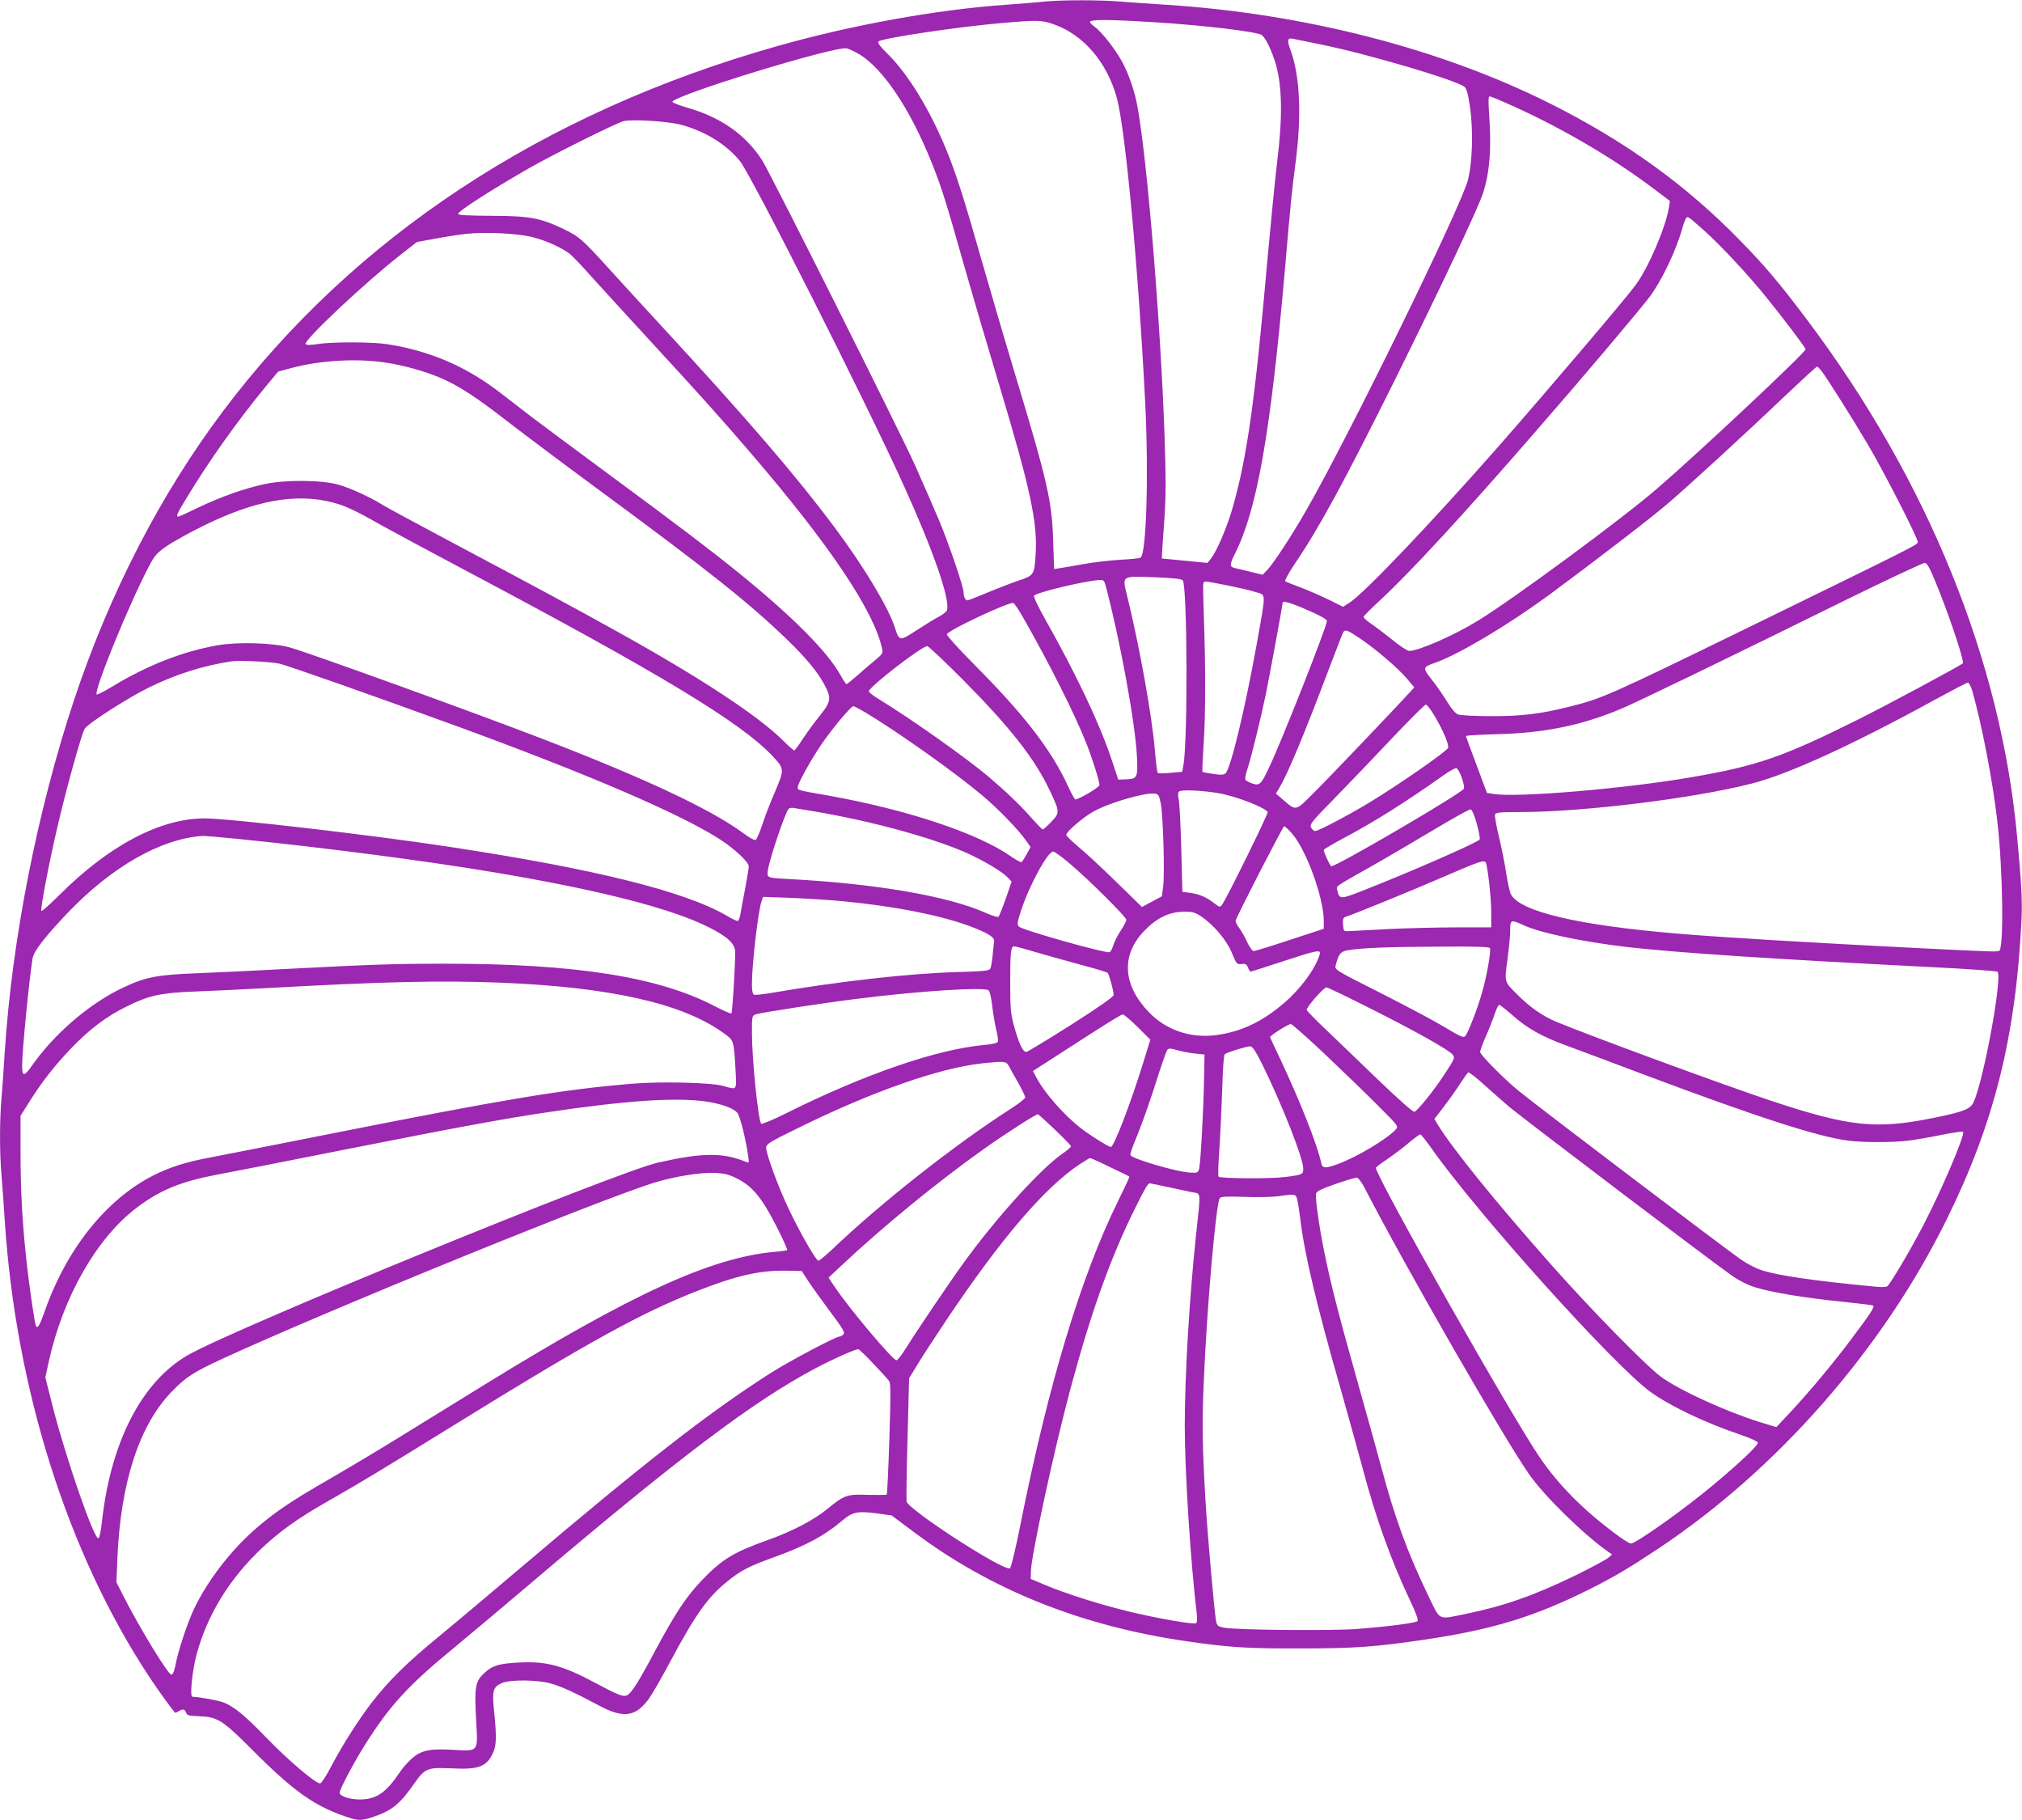 <?xml version="1.0" standalone="no"?>
<!DOCTYPE svg PUBLIC "-//W3C//DTD SVG 20010904//EN"
 "http://www.w3.org/TR/2001/REC-SVG-20010904/DTD/svg10.dtd">
<svg version="1.0" xmlns="http://www.w3.org/2000/svg"
 width="1280pt" height="1152pt" viewBox="0 0 1280 1152"
 preserveAspectRatio="xMidYMid meet">
<g transform="translate(0,1152) scale(0.1,-0.1)"
fill="#9c27b0" stroke="none">
<path d="M6610 11510 c-41 -5 -149 -13 -240 -20 -440 -31 -974 -127 -1450
-262 -1483 -419 -2680 -1208 -3510 -2313 -395 -526 -716 -1149 -941 -1825
-233 -702 -393 -1518 -439 -2230 -6 -96 -15 -225 -20 -286 -13 -141 -13 -357
0 -498 5 -61 14 -187 20 -281 70 -1068 398 -2106 915 -2889 46 -70 131 -189
162 -226 2 -2 13 1 23 8 28 17 40 15 48 -9 7 -17 17 -20 82 -22 116 -4 149
-25 330 -206 276 -278 409 -370 631 -440 49 -15 75 -14 140 8 120 40 170 81
263 214 66 94 83 101 231 94 175 -9 225 9 266 98 22 47 23 105 7 261 -14 133
-7 157 50 181 51 22 216 21 302 -1 65 -17 150 -55 313 -142 154 -83 234 -71
317 47 22 31 85 141 139 243 157 292 233 399 359 499 82 67 135 94 299 153
196 71 314 135 422 227 67 57 97 64 220 48 l95 -13 142 -106 c486 -365 1064
-596 1729 -691 267 -39 383 -46 720 -45 341 0 474 10 780 55 432 64 698 145
1046 319 159 80 249 133 434 256 756 502 1423 1263 1830 2089 300 608 437
1159 472 1897 5 117 0 224 -28 523 -102 1114 -567 2257 -1329 3270 -171 228
-270 345 -420 498 -346 356 -729 632 -1210 873 -691 346 -1554 568 -2430 624
-96 6 -225 15 -286 20 -126 11 -374 11 -484 0z m700 -131 c300 -18 652 -60
678 -81 27 -23 61 -95 88 -183 40 -138 44 -334 10 -610 -14 -115 -41 -390 -61
-610 -79 -900 -129 -1262 -221 -1585 -35 -125 -103 -284 -141 -329 l-19 -24
-145 14 -144 14 1 30 c1 17 7 115 15 219 10 152 10 255 1 530 -26 730 -110
1753 -173 2090 -16 88 -56 204 -96 276 -42 77 -130 190 -173 220 -16 12 -30
25 -30 30 0 18 105 18 410 -1z m-639 -13 c188 -66 337 -240 399 -466 55 -203
138 -1098 180 -1939 22 -447 7 -948 -30 -971 -6 -4 -64 -10 -128 -13 -65 -4
-172 -16 -237 -28 -66 -12 -134 -24 -151 -26 l-31 -5 -6 174 c-7 254 -34 373
-241 1059 -69 228 -167 565 -220 749 -99 350 -158 535 -220 683 -102 246 -237
466 -361 590 -57 56 -72 77 -63 85 26 21 507 93 778 116 225 20 256 19 331 -8z
m1688 -127 c294 -59 863 -227 912 -269 13 -11 23 -46 35 -130 21 -147 15 -351
-14 -461 -46 -174 -752 -1617 -1019 -2082 -91 -160 -209 -340 -250 -384 l-30
-31 -74 18 c-41 10 -86 21 -101 24 -35 8 -35 23 1 94 140 280 225 766 316
1807 35 408 43 489 67 670 39 298 27 550 -34 712 -21 58 -18 75 15 68 12 -2
91 -19 176 -36z m-2920 -62 c151 -90 325 -351 459 -687 64 -160 89 -241 206
-654 53 -186 153 -526 222 -755 195 -648 243 -869 230 -1067 -8 -133 -10 -136
-108 -169 -45 -15 -135 -50 -198 -76 -63 -27 -120 -49 -126 -49 -13 0 -24 23
-24 50 0 34 -91 302 -156 458 -36 85 -104 241 -151 346 -98 218 -919 1855
-968 1931 -103 161 -261 272 -470 332 -53 16 -97 32 -98 38 -7 37 1025 354
1103 339 14 -3 49 -20 79 -37z m4093 -308 c329 -144 672 -343 941 -547 l98
-74 -6 -41 c-21 -129 -134 -390 -213 -494 -78 -104 -562 -672 -861 -1013 -430
-489 -852 -932 -947 -994 l-42 -27 -88 44 c-49 24 -129 59 -179 78 -49 18 -94
36 -99 40 -5 4 23 54 61 111 157 232 311 516 638 1173 291 587 524 1081 554
1175 42 134 53 278 38 493 -6 79 -5 117 2 117 5 0 52 -18 103 -41z m-5223
-138 c150 -40 285 -121 374 -229 71 -85 806 -1541 1039 -2057 190 -419 296
-727 272 -789 -4 -9 -25 -26 -48 -38 -22 -11 -86 -50 -140 -85 -112 -73 -112
-73 -141 14 -40 126 -193 381 -373 623 -249 335 -556 692 -1117 1300 -99 107
-242 263 -317 346 -170 188 -193 208 -292 255 -147 70 -212 82 -453 83 -149 1
-213 4 -213 12 0 17 195 143 445 287 153 88 565 293 605 301 62 12 277 -2 359
-23z m6485 -676 c93 -82 287 -290 390 -420 112 -138 246 -316 246 -326 0 -20
-667 -646 -938 -880 -218 -189 -918 -705 -1138 -839 -150 -92 -373 -190 -433
-190 -12 0 -58 30 -104 68 -46 37 -107 83 -135 102 -29 19 -51 40 -50 46 2 6
49 54 105 105 191 177 530 544 999 1085 286 328 622 726 700 826 80 104 175
301 215 448 7 25 17 51 22 58 11 15 10 16 121 -83z m-7426 -35 c81 -20 179
-63 235 -104 16 -11 79 -77 140 -146 62 -68 220 -242 352 -385 331 -359 476
-521 651 -725 504 -586 787 -1007 838 -1246 6 -28 2 -35 -41 -70 -26 -21 -77
-65 -112 -96 -36 -32 -68 -58 -72 -58 -4 0 -22 26 -39 58 -85 150 -299 366
-640 643 -170 138 -379 297 -810 615 -223 164 -452 335 -510 379 -58 45 -144
111 -192 148 -216 167 -443 265 -713 308 -94 15 -352 16 -445 1 -42 -6 -68 -7
-75 0 -19 19 389 402 617 578 l87 68 115 21 c64 12 153 26 199 31 119 13 319
3 415 -20z m-928 -795 c110 -16 244 -53 344 -95 113 -47 232 -124 433 -281
104 -80 361 -273 573 -429 694 -511 949 -714 1187 -943 123 -118 201 -213 242
-291 45 -85 42 -107 -29 -196 -34 -41 -82 -108 -108 -147 -26 -40 -50 -73 -54
-73 -5 0 -34 26 -66 58 -161 161 -529 403 -1072 704 -258 143 -472 259 -1035
558 -220 117 -416 223 -436 236 -75 47 -201 105 -276 126 -103 30 -334 32
-463 5 -128 -27 -281 -81 -419 -147 -68 -33 -127 -60 -132 -60 -17 0 -9 18 57
126 134 222 318 481 491 691 l84 101 82 22 c179 49 416 63 597 35z m9090 -52
c35 -45 202 -310 295 -468 101 -171 315 -589 315 -615 0 -18 12 -12 -1075
-543 -882 -430 -923 -449 -1134 -501 -178 -45 -303 -60 -496 -59 -101 0 -191
5 -206 11 -15 6 -42 37 -67 79 -23 37 -66 100 -96 138 -62 79 -62 81 19 110
152 54 457 236 717 426 282 208 656 495 761 586 147 127 482 434 742 682 105
99 193 180 197 180 4 1 16 -11 28 -26z m-9422 -834 c79 -21 138 -48 307 -144
61 -34 304 -165 540 -290 1222 -648 1732 -956 1933 -1168 79 -85 79 -85 18
-229 -30 -67 -66 -163 -82 -212 -16 -49 -35 -91 -41 -93 -7 -3 -43 17 -80 45
-204 150 -621 346 -1268 595 -452 174 -1454 536 -1597 578 -104 30 -329 37
-458 15 -220 -38 -448 -127 -668 -261 -52 -31 -97 -54 -100 -51 -20 21 208
581 336 821 31 59 48 77 107 118 39 27 140 83 225 125 331 165 595 213 828
151z m10159 -538 c87 -218 169 -469 158 -480 -18 -16 -466 -257 -664 -356
-475 -237 -637 -293 -1056 -365 -419 -72 -1093 -129 -1246 -106 l-46 7 -66
177 c-37 97 -67 180 -67 183 0 4 91 9 203 12 298 8 530 56 778 160 111 47 657
311 1429 692 261 128 484 233 495 232 16 -2 32 -33 82 -156z m-4780 46 c29
-29 33 -1004 5 -1167 l-8 -45 -74 -7 c-41 -4 -78 -4 -81 0 -4 4 -12 68 -18
142 -20 229 -96 650 -175 975 -33 134 -40 129 174 121 111 -4 168 -10 177 -19z
m-488 -34 c89 -332 187 -864 198 -1078 7 -139 3 -146 -72 -148 l-46 -2 -43
130 c-76 227 -222 535 -421 888 -45 80 -74 142 -69 147 23 22 325 94 416 99
23 1 29 -4 37 -36z m768 2 c71 -14 153 -33 183 -43 66 -21 66 10 4 -337 -72
-399 -163 -780 -196 -810 -10 -10 -29 -11 -77 -4 -36 5 -66 11 -69 14 -2 2 1
77 7 167 13 186 13 508 2 808 -4 113 -6 211 -3 218 5 16 1 16 149 -13z m-1285
-213 c162 -284 320 -599 392 -780 40 -99 86 -246 86 -271 0 -14 -131 -92 -153
-91 -4 0 -25 38 -47 86 -106 229 -276 450 -598 773 -95 96 -171 180 -168 186
10 27 396 208 421 198 7 -2 37 -48 67 -101z m1754 74 c112 -47 164 -75 164
-86 0 -34 -280 -745 -364 -923 -53 -114 -62 -123 -112 -105 -20 7 -39 18 -41
25 -2 6 3 33 12 60 23 67 88 332 119 483 22 107 106 565 106 576 0 12 45 0
116 -30z m376 -199 c103 -70 235 -184 294 -252 l47 -56 -25 -27 c-95 -105
-517 -547 -607 -636 -124 -124 -113 -121 -200 -47 l-44 38 21 35 c49 80 152
324 301 718 53 140 100 261 104 268 13 20 28 14 109 -41z m-2512 -264 c296
-299 451 -496 546 -698 63 -133 64 -140 9 -197 -25 -27 -50 -48 -54 -48 -4 0
-38 35 -76 78 -69 78 -161 166 -270 258 -136 115 -489 365 -692 489 -35 21
-63 43 -63 49 0 27 333 285 370 286 8 0 112 -98 230 -217z m-4330 106 c50 -11
637 -218 1140 -402 827 -303 1404 -552 1651 -712 92 -60 179 -142 179 -169 0
-12 -11 -77 -24 -146 -13 -69 -27 -142 -30 -162 -4 -21 -12 -38 -17 -38 -6 0
-36 15 -67 33 -265 155 -836 297 -1752 436 -496 76 -1405 181 -1555 181 -283
-1 -607 -172 -923 -489 -57 -56 -106 -100 -110 -97 -8 9 47 298 100 525 52
228 155 600 174 628 22 35 275 197 408 262 172 84 340 137 521 165 50 7 247
-2 305 -15z m10715 -171 c61 -215 130 -572 159 -828 35 -305 42 -799 12 -818
-13 -8 -59 -6 -556 19 -596 30 -1206 66 -1475 89 -636 53 -1003 140 -1060 249
-8 16 -21 75 -30 132 -8 57 -29 161 -46 232 -17 70 -28 134 -25 142 4 12 33
15 158 15 400 0 1099 86 1466 180 233 59 641 246 1157 529 110 60 205 110 212
110 7 1 19 -23 28 -51z m-3401 -164 c54 -92 90 -179 83 -198 -9 -22 -313 -234
-502 -348 -129 -78 -319 -178 -339 -178 -9 0 -21 10 -27 23 -9 20 5 37 152
187 89 91 252 261 362 378 110 116 206 212 213 212 7 0 34 -34 58 -76z m-3610
29 c210 -126 567 -379 742 -526 101 -84 233 -221 278 -286 l30 -43 -25 -45
c-13 -24 -28 -47 -32 -50 -5 -3 -35 14 -67 36 -210 147 -656 296 -1160 386
-195 34 -190 33 -190 52 0 23 83 173 151 273 67 98 186 240 201 240 6 0 38
-17 72 -37z m3779 -414 c11 -31 18 -63 14 -71 -10 -27 -822 -502 -840 -491 -9
5 -47 88 -47 103 0 5 57 38 126 75 191 101 391 227 634 399 36 25 71 45 79 44
8 -2 23 -28 34 -59z m-1537 -100 c109 -19 290 -89 309 -119 5 -9 -257 -542
-288 -585 -14 -19 -15 -19 -48 6 -53 41 -94 58 -151 67 l-53 7 -7 270 c-4 149
-11 289 -16 312 -6 29 -6 46 2 53 12 13 151 7 252 -11z m-368 -64 c15 -75 26
-449 15 -529 l-8 -59 -63 -34 -63 -34 -167 163 c-92 90 -200 190 -240 222 -39
33 -72 65 -72 72 0 20 107 111 173 148 98 54 311 117 382 113 28 -2 31 -6 43
-62z m-2198 -50 c353 -59 738 -163 963 -261 104 -46 229 -119 264 -156 l27
-28 -37 -108 c-21 -59 -42 -111 -46 -115 -4 -4 -39 6 -77 23 -240 108 -699
187 -1251 216 -135 7 -138 8 -133 49 7 67 114 384 134 397 6 5 22 6 36 3 14
-2 68 -12 120 -20z m4198 -77 c13 -48 22 -93 19 -101 -7 -18 -454 -213 -762
-333 -118 -46 -126 -45 -139 8 -7 32 -26 18 209 151 94 53 271 157 395 231
124 74 231 134 239 133 9 -1 24 -36 39 -89z m-1170 -63 c91 -103 202 -408 202
-555 l0 -49 -214 -70 c-117 -39 -221 -71 -229 -71 -9 0 -26 23 -42 57 -14 31
-37 72 -51 90 -14 19 -24 39 -22 46 8 30 300 597 307 597 5 0 27 -20 49 -45z
m-6672 -35 c545 -55 1185 -138 1619 -211 669 -112 1133 -231 1365 -350 119
-60 164 -104 164 -157 0 -101 -18 -383 -24 -387 -4 -3 -54 20 -111 49 -353
183 -878 266 -1695 266 -333 0 -451 -4 -1049 -35 -159 -9 -393 -20 -520 -25
-263 -10 -334 -24 -477 -92 -211 -99 -436 -293 -577 -495 -47 -68 -61 -68 -61
0 0 93 43 532 66 680 7 45 75 133 215 281 282 298 599 479 865 495 11 0 110
-8 220 -19z m5261 -152 c127 -107 363 -342 363 -360 0 -9 -16 -39 -35 -68 -19
-28 -40 -70 -47 -92 -6 -22 -17 -42 -24 -45 -24 -9 -550 139 -574 162 -12 13
-11 26 14 102 50 155 168 373 203 373 8 0 53 -32 100 -72z m2638 3 c12 -20 35
-221 35 -313 l0 -98 -221 0 c-121 0 -318 -5 -437 -11 -119 -6 -230 -12 -247
-13 -28 -1 -30 1 -33 42 -3 33 1 43 15 48 73 25 430 171 619 253 228 99 258
109 269 92z m-4065 -246 c320 -31 603 -86 790 -154 115 -42 166 -72 163 -97
-1 -10 -5 -50 -9 -89 -4 -38 -10 -77 -15 -86 -7 -14 -39 -17 -216 -22 -300 -9
-747 -59 -1177 -133 -49 -8 -95 -13 -102 -10 -10 4 -14 24 -14 68 0 126 40
469 62 527 l9 24 172 -6 c95 -4 246 -13 337 -22z m2263 -95 c79 -53 161 -149
195 -231 29 -71 32 -74 61 -71 25 3 33 -1 41 -22 5 -14 13 -26 17 -26 4 0 95
29 204 65 219 72 244 77 233 43 -28 -91 -118 -214 -222 -304 -142 -122 -275
-185 -435 -206 -160 -21 -316 32 -424 145 -164 170 -177 356 -36 508 82 87
162 128 259 128 51 1 68 -4 107 -29z m2041 -56 c109 -50 378 -106 661 -139
320 -36 926 -76 1910 -126 231 -11 424 -25 430 -30 33 -32 -90 -700 -153 -828
-20 -42 -66 -59 -247 -96 -369 -75 -535 -58 -1035 108 -300 100 -1143 410
-1362 501 -85 36 -165 92 -245 173 -83 83 -80 72 -58 238 8 61 15 133 15 161
0 74 3 75 84 38z m-3090 -170 c67 -20 195 -55 285 -80 91 -24 168 -47 173 -52
9 -9 38 -115 38 -140 0 -11 -90 -74 -267 -187 -147 -93 -275 -171 -285 -173
-22 -4 -48 51 -81 172 -19 70 -22 106 -22 271 0 190 4 225 26 225 7 0 67 -16
133 -36z m2878 24 c7 -20 -20 -177 -48 -273 -29 -106 -91 -264 -109 -284 -11
-11 -33 -1 -131 58 -66 40 -249 137 -407 217 -282 142 -289 146 -282 172 18
73 32 90 77 97 85 15 258 22 575 23 246 2 322 -1 325 -10z m-6262 -218 c689
-28 1146 -130 1405 -315 72 -51 70 -46 81 -232 7 -139 12 -132 -76 -107 -76
22 -400 30 -584 14 -431 -36 -799 -97 -1896 -315 -344 -68 -687 -136 -762
-150 -163 -30 -265 -63 -373 -118 -298 -154 -547 -468 -685 -865 -30 -85 -42
-104 -53 -84 -7 11 -45 272 -61 427 -25 230 -36 433 -36 674 l0 228 54 86 c80
128 160 230 265 340 119 124 224 203 354 267 142 70 216 86 432 94 99 4 297
13 440 21 760 42 1114 50 1495 35z m5518 -170 c278 -140 487 -257 509 -287 15
-19 11 -26 -63 -138 -63 -95 -159 -214 -180 -222 -9 -3 -93 71 -237 209 -122
118 -271 261 -332 319 -60 57 -111 110 -113 116 -4 16 107 143 125 143 8 0
139 -63 291 -140z m-2430 122 c7 -5 17 -46 23 -97 5 -48 17 -117 25 -151 9
-35 14 -70 11 -77 -3 -9 -31 -16 -84 -21 -300 -27 -759 -184 -1257 -433 -82
-41 -153 -70 -157 -66 -19 19 -59 407 -59 576 0 102 1 108 23 116 28 11 438
74 652 100 390 49 789 74 823 53z m3314 -156 c93 -83 184 -135 333 -190 66
-24 293 -109 505 -189 714 -268 1097 -392 1290 -417 95 -12 283 -12 380 0 41
5 135 21 208 36 73 15 136 24 139 20 15 -15 -136 -370 -252 -592 -82 -158
-211 -375 -228 -386 -7 -5 -37 -6 -67 -3 -399 38 -620 70 -732 106 -35 12 -92
42 -128 67 -147 105 -1267 954 -1405 1066 -90 73 -245 229 -245 247 0 10 17
58 39 106 21 48 46 112 55 141 10 28 22 52 26 52 5 0 42 -29 82 -64z m-2371
-76 l81 -81 -47 -152 c-79 -255 -184 -527 -203 -527 -13 0 -121 67 -182 113
-109 82 -241 232 -291 330 l-20 38 123 79 c320 207 434 279 445 279 7 1 49
-35 94 -79z m1196 -182 c114 -108 264 -253 332 -322 125 -125 125 -125 106
-146 -53 -58 -239 -170 -358 -215 -88 -33 -105 -32 -113 3 -24 115 -135 394
-263 666 -34 70 -61 130 -61 131 0 11 118 85 132 83 9 -2 111 -92 225 -200z
m-405 -58 c126 -257 258 -592 258 -656 0 -38 -4 -40 -114 -54 -89 -12 -409
-10 -422 2 -4 4 -2 81 5 172 6 90 14 262 18 380 4 136 10 219 17 224 21 14
141 50 161 49 15 -2 34 -31 77 -117z m-432 72 l65 -7 -3 -155 c-3 -197 -22
-533 -31 -568 -7 -25 -11 -27 -58 -24 -85 4 -362 86 -377 110 -3 5 11 47 30
93 41 97 99 261 154 438 22 67 44 129 50 136 9 10 19 10 58 -1 26 -8 76 -18
112 -22z m-1174 -79 c8 -16 35 -64 60 -107 24 -44 44 -85 44 -92 0 -7 -37 -37
-82 -66 -357 -228 -830 -600 -1144 -900 -40 -37 -77 -68 -83 -68 -15 0 -112
169 -186 323 -67 140 -145 352 -145 393 0 22 20 35 198 122 472 233 900 383
1175 412 136 14 146 13 163 -17z m3169 -260 c135 -109 1250 -955 1408 -1067
42 -30 97 -58 144 -73 104 -33 320 -69 552 -92 106 -11 196 -22 199 -25 9 -10
-14 -46 -131 -202 -120 -161 -276 -348 -403 -483 l-79 -84 -60 18 c-226 65
-558 215 -675 304 -98 74 -444 428 -686 701 -354 399 -632 743 -722 891 l-22
36 58 75 c32 42 78 106 102 144 25 38 49 72 54 76 5 3 55 -35 110 -86 56 -50
124 -110 151 -133z m-5094 36 c100 -14 178 -41 206 -72 18 -20 55 -169 71
-286 4 -30 2 -33 -14 -26 -147 61 -276 60 -559 -4 -267 -61 -2678 -1048 -2975
-1218 -291 -167 -488 -547 -544 -1049 -6 -61 -16 -109 -23 -111 -27 -9 -206
507 -289 833 l-47 185 22 102 c91 409 301 777 553 970 150 114 281 168 513
212 77 14 433 84 790 155 723 143 1007 196 1295 239 487 73 806 96 1001 70z
m2218 -180 c55 -53 101 -100 101 -105 0 -5 -26 -27 -58 -49 -138 -97 -417
-405 -623 -690 -85 -117 -302 -438 -363 -537 -27 -43 -54 -78 -61 -78 -24 0
-303 332 -394 469 l-36 54 78 73 c259 244 608 530 902 739 130 93 337 226 346
222 3 -1 52 -45 108 -98z m2378 -111 c294 -419 1168 -1390 1396 -1552 124 -88
345 -193 561 -266 67 -23 112 -43 114 -52 3 -16 -117 -129 -282 -267 -184
-154 -489 -371 -522 -371 -10 0 -58 31 -108 69 -198 149 -347 300 -464 469
-177 256 -1042 1784 -1042 1840 0 4 30 27 66 51 37 25 98 70 137 103 38 32 73
58 78 58 4 0 34 -37 66 -82z m-2031 -125 c66 -31 121 -58 123 -60 3 -2 -30
-72 -72 -157 -232 -470 -439 -1154 -614 -2030 -35 -177 -63 -290 -70 -293 -44
-17 -643 371 -654 423 -2 11 0 190 6 399 l10 381 45 74 c24 41 109 172 188
290 348 520 627 846 849 992 32 21 60 38 64 38 4 0 60 -25 125 -57z m-2360
-73 c95 -47 157 -121 248 -300 42 -82 73 -151 69 -153 -5 -2 -42 -8 -83 -11
-402 -38 -901 -266 -1830 -839 -151 -93 -391 -241 -532 -328 -142 -88 -350
-212 -463 -277 -230 -132 -342 -208 -463 -314 -154 -136 -297 -322 -382 -498
-43 -90 -102 -267 -120 -363 -7 -36 -16 -57 -25 -57 -21 0 -205 302 -305 500
l-43 85 6 150 c20 479 138 842 341 1053 90 94 139 126 319 209 651 301 2441
1030 2752 1121 124 37 284 62 369 58 62 -3 91 -10 142 -36z m3973 -60 c256
-497 884 -1588 1041 -1812 98 -140 343 -379 500 -490 l25 -17 -25 -22 c-14
-12 -106 -61 -205 -110 -266 -129 -455 -195 -698 -245 -179 -36 -157 -47 -237
119 -129 267 -210 489 -295 807 -26 96 -94 341 -151 543 -122 432 -172 629
-213 833 -32 160 -55 329 -50 359 3 14 35 30 124 61 66 23 127 41 135 40 8 0
30 -30 49 -66z m-1244 6 c61 -13 130 -28 155 -33 54 -10 52 13 21 -273 -42
-399 -71 -887 -71 -1205 0 -292 36 -854 76 -1191 4 -32 2 -54 -5 -58 -16 -10
-245 30 -426 74 -181 44 -397 112 -530 168 l-90 38 1 49 c3 103 148 773 249
1149 130 486 256 838 412 1151 64 129 80 155 92 155 3 0 56 -11 116 -24z m814
-68 c5 -13 14 -68 21 -123 25 -221 102 -548 259 -1095 49 -173 110 -394 136
-490 85 -321 178 -579 300 -838 39 -81 55 -126 48 -133 -12 -12 -182 -34 -384
-50 -164 -12 -755 -7 -838 8 -39 7 -46 12 -52 38 -10 41 -56 559 -68 770 -20
339 -22 485 -11 740 19 471 78 1143 102 1172 7 9 49 11 156 7 81 -3 176 -1
212 4 103 15 110 14 119 -10z m-3095 -523 c21 -33 84 -120 138 -193 82 -109
98 -136 88 -147 -7 -8 -18 -15 -26 -15 -23 0 -316 -155 -431 -228 -390 -248
-801 -568 -1583 -1232 -179 -152 -413 -349 -520 -437 -204 -167 -315 -277
-424 -416 -81 -105 -188 -271 -259 -407 -30 -58 -61 -106 -70 -108 -25 -5
-204 147 -343 291 -132 137 -200 193 -266 220 -31 13 -161 37 -200 37 -18 0
-1 165 27 270 68 250 209 479 413 671 113 106 224 186 406 290 253 145 325
189 811 489 842 521 1186 711 1537 848 246 97 395 131 558 129 l105 -2 39 -60z
m414 -526 c48 -50 93 -100 100 -110 11 -16 11 -81 2 -366 -6 -191 -14 -350
-16 -353 -3 -3 -56 -3 -118 -2 -134 5 -151 -1 -256 -87 -90 -74 -223 -143
-385 -201 -211 -75 -288 -122 -415 -256 -96 -101 -164 -203 -289 -436 -108
-204 -152 -272 -180 -288 -25 -13 -57 0 -201 77 -206 110 -307 138 -478 130
-130 -6 -172 -18 -222 -63 -63 -57 -68 -87 -55 -319 10 -185 15 -180 -145
-171 -149 9 -204 -3 -262 -54 -24 -21 -57 -58 -73 -82 -91 -136 -152 -178
-258 -178 -64 0 -127 21 -127 43 0 21 91 193 160 302 157 250 276 379 570 620
80 66 291 243 470 395 946 804 1419 1161 1814 1370 105 56 247 119 269 120 5
0 48 -41 95 -91z"/>
</g>
</svg>
